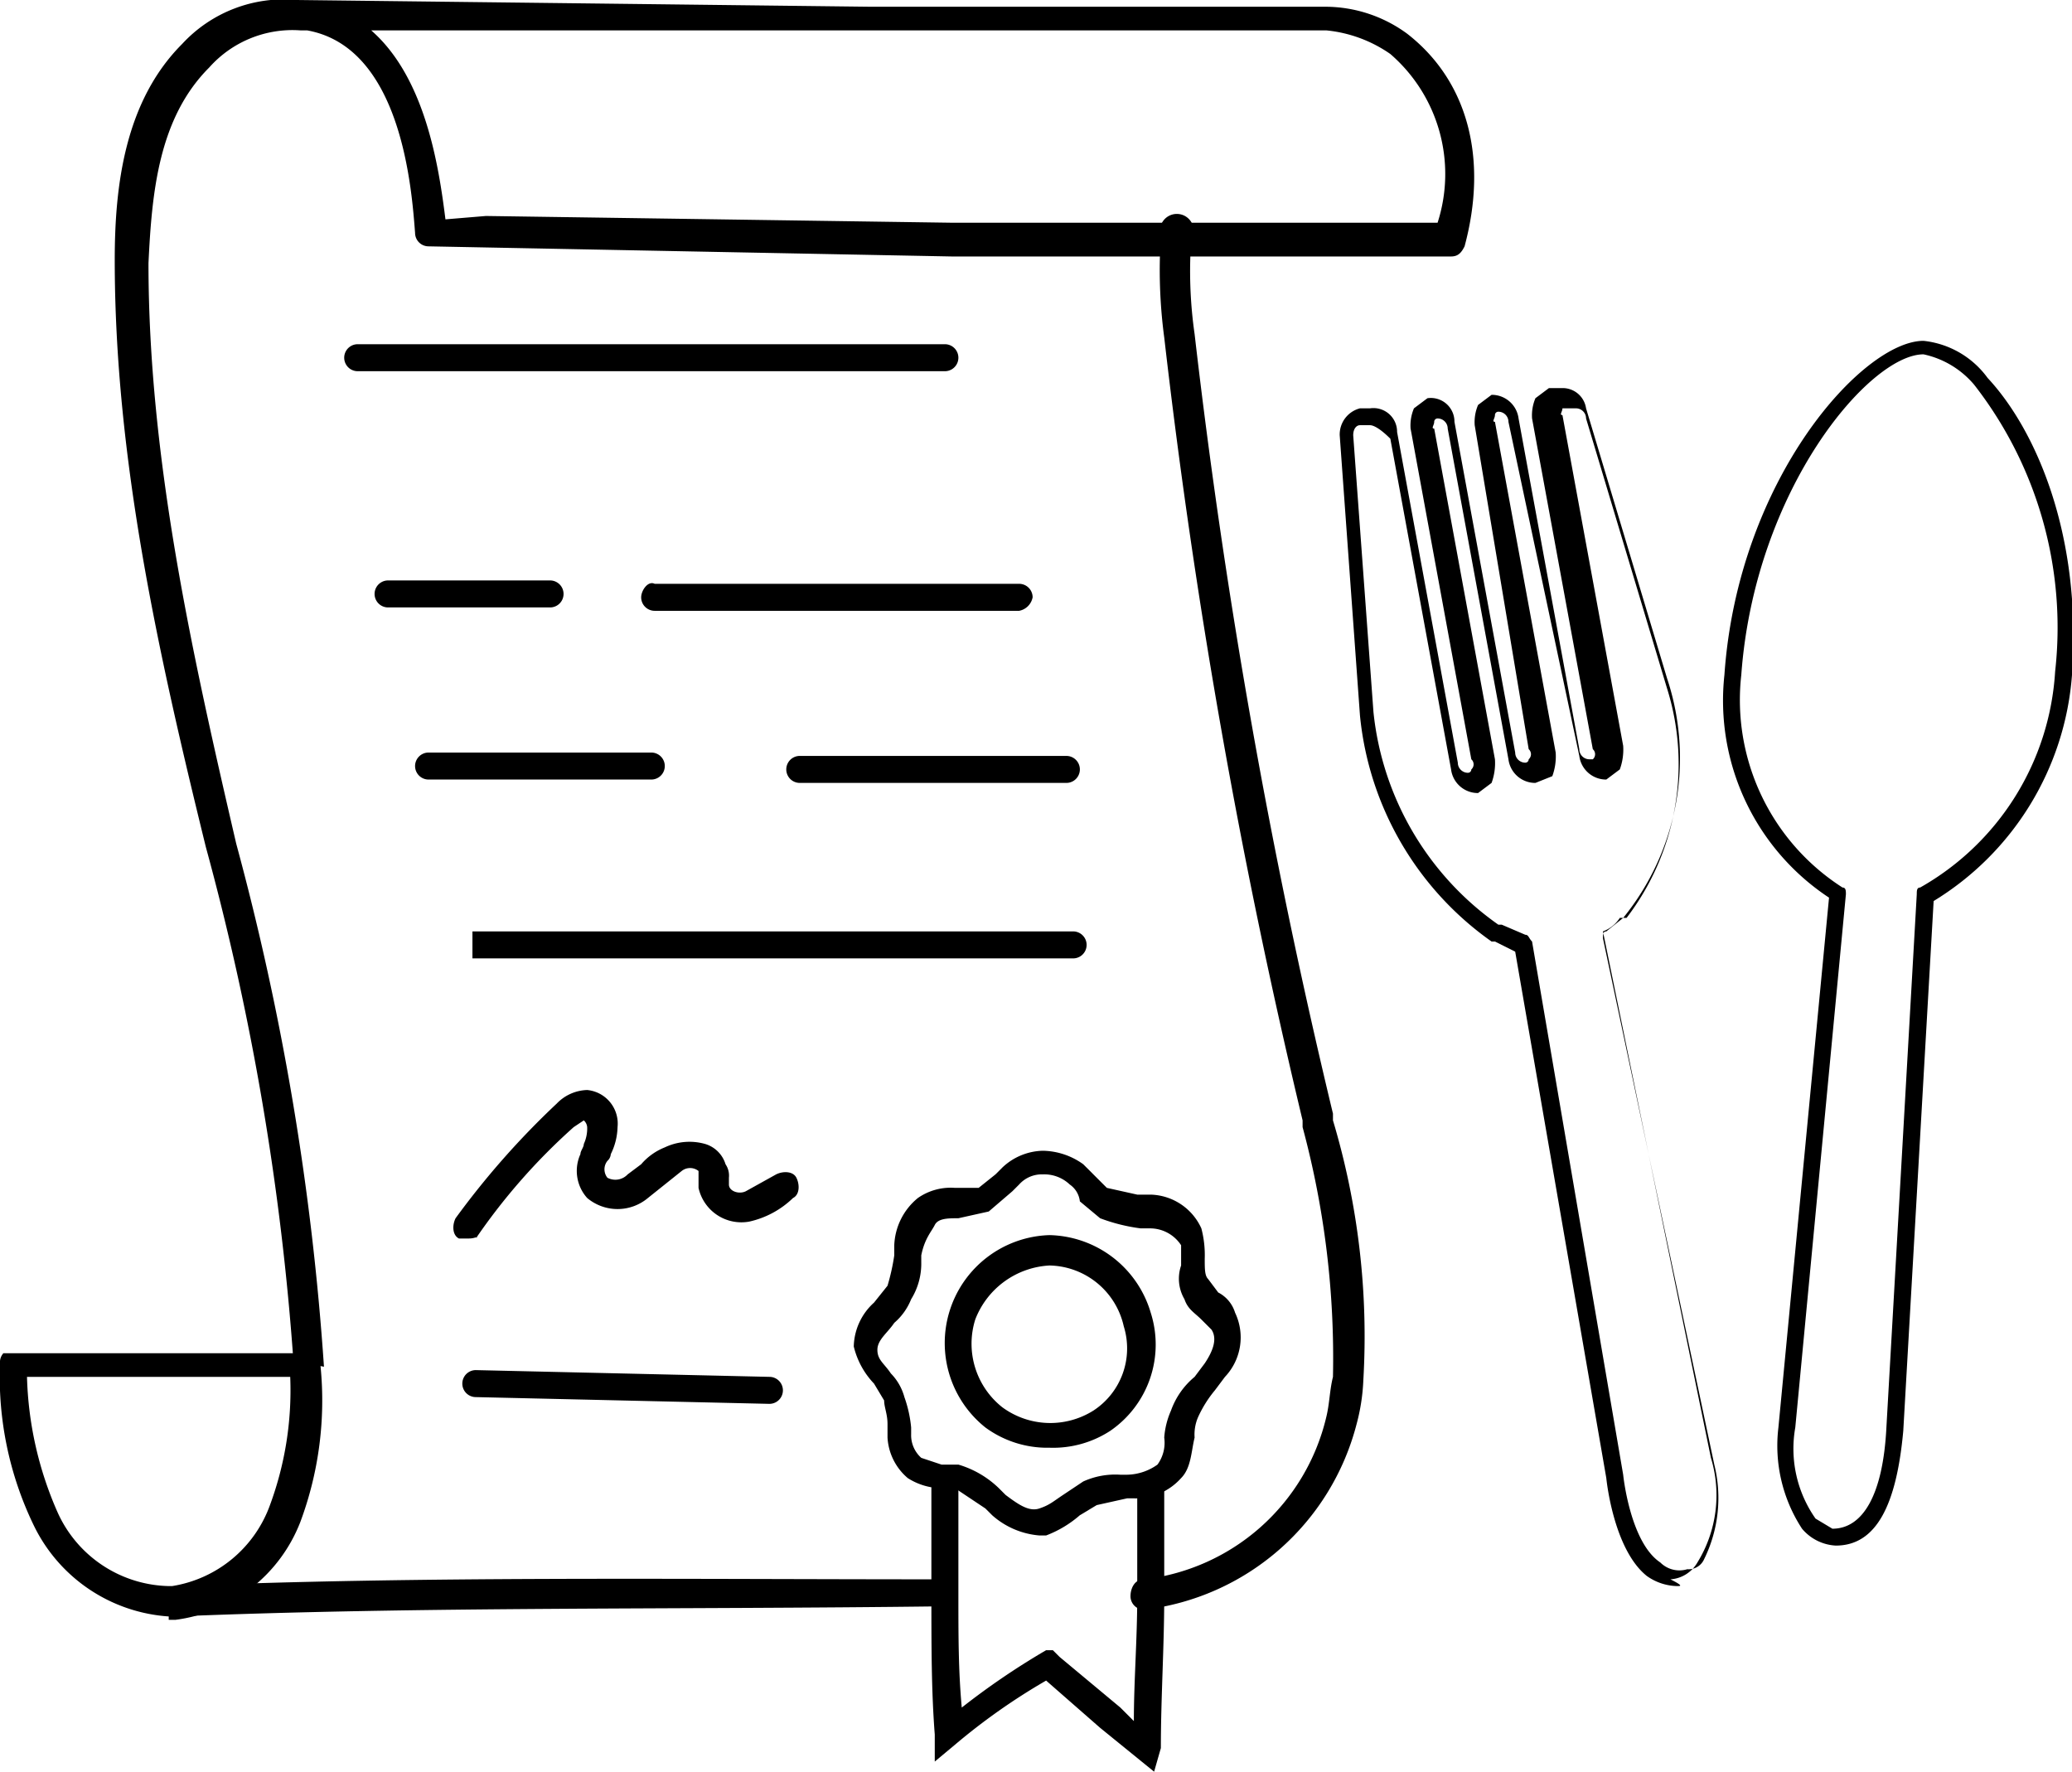 <svg id="Layer_1" data-name="Layer 1" xmlns="http://www.w3.org/2000/svg" width="61.4" height="52.5" viewBox="0 0 61.4 52.5">
  <g>
    <g>
      <path d="M15.4,51.2H15a78.9,78.9,0,0,0-2.6-15.3C11,30.2,9.7,24.4,9.7,18.5c0-2.2.3-4.7,2-6.4a4.1,4.1,0,0,1,3.4-1.3l17,.2H45.6a4.1,4.1,0,0,1,2.4.8c1.8,1.4,2.4,3.7,1.7,6.3-.1.2-.2.3-.4.3H34.5L19,18.1h0a.4.4,0,0,1-.4-.4c-.1-1.3-.4-5.5-3.2-6h-.2a3.3,3.3,0,0,0-2.7,1.1c-1.5,1.5-1.7,3.7-1.8,5.8,0,5.8,1.3,11.6,2.6,17.2a79.7,79.7,0,0,1,2.6,15.5ZM49.3,18Zm-28.6-.8,13.8.2H48.9a4.7,4.7,0,0,0-1.4-5,4,4,0,0,0-1.9-.7H17.3c1.6,1.4,2,4,2.2,5.6Z" transform="translate(-6.3 -10.8)"/>
      <path d="M11.3,58.7a4.8,4.8,0,0,1-4-2.7,10.1,10.1,0,0,1-1-4.8.4.4,0,0,1,.1-.3h9a.4.4,0,0,1,.4.4,10.3,10.3,0,0,1-.6,4.6,4.6,4.6,0,0,1-3.7,2.9h-.2Zm.2-.4ZM7.1,51.6a10.6,10.6,0,0,0,.9,4,3.7,3.7,0,0,0,3.3,2.2h.1a3.7,3.7,0,0,0,2.9-2.4,9.8,9.8,0,0,0,.6-3.8Z" transform="translate(-6.3 -10.8)"/>
      <path d="M34.3,21.8H16.9a.4.4,0,1,1,0-.8H34.3a.4.4,0,1,1,0,.8Z" transform="translate(-6.3 -10.8)"/>
      <path d="M17.8,28.8a.4.4,0,0,1,0-.8h4.8a.4.4,0,0,1,0,.8Z" transform="translate(-6.3 -10.8)"/>
      <path d="M36.5,28.9H25.7a.4.4,0,0,1-.4-.4c0-.2.2-.5.4-.4H36.5a.4.4,0,0,1,.4.4A.5.5,0,0,1,36.5,28.9Z" transform="translate(-6.3 -10.8)"/>
      <path d="M19,33.9a.4.4,0,0,1,0-.8h6.6a.4.4,0,0,1,0,.8Z" transform="translate(-6.3 -10.8)"/>
      <path d="M30,34a.4.4,0,1,1,0-.8h7.9a.4.4,0,0,1,0,.8Z" transform="translate(-6.3 -10.8)"/>
      <path d="M20.3,39.2v-.8H38.1a.4.4,0,0,1,0,.8Z" transform="translate(-6.3 -10.8)"/>
      <path d="M20.2,47.5h-.3c-.2-.1-.2-.4-.1-.6a24.3,24.3,0,0,1,3-3.4,1.3,1.3,0,0,1,.9-.4,1,1,0,0,1,.9,1.1,1.9,1.9,0,0,1-.2.8.3.3,0,0,1-.1.2.4.4,0,0,0,0,.5.5.5,0,0,0,.6-.1l.4-.3a1.8,1.8,0,0,1,.7-.5,1.7,1.7,0,0,1,1.2-.1.9.9,0,0,1,.6.6.6.6,0,0,1,.1.4v.2c0,.2.3.3.5.2l.9-.5c.2-.1.5-.1.6.1s.1.5-.1.6a2.7,2.7,0,0,1-1.3.7A1.3,1.3,0,0,1,27,46v-.5a.4.4,0,0,0-.5,0l-.5.4-.5.4a1.4,1.4,0,0,1-1.8,0,1.2,1.2,0,0,1-.2-1.3c0-.1.1-.2.1-.3a1.1,1.1,0,0,0,.1-.5.3.3,0,0,0-.1-.2l-.3.2a18.1,18.1,0,0,0-2.9,3.3C20.5,47.4,20.4,47.5,20.2,47.5Z" transform="translate(-6.3 -10.8)"/>
      <path d="M29.1,52.4h0l-8.7-.2a.4.4,0,0,1,0-.8l8.7.2a.4.4,0,0,1,0,.8Z" transform="translate(-6.3 -10.8)"/>
      <path d="M40.5,63.3,38.9,62l-1.6-1.4a18.5,18.5,0,0,0-2.7,1.9L34,63v-.8c-.1-1.3-.1-2.6-.1-4.2V54.5h.8V58c0,1.3,0,2.3.1,3.4a22,22,0,0,1,2.5-1.7h.2l.2.2,1.8,1.5.4.4c0-1.2.1-2.4.1-3.7V54.8h.8v3.3c0,1.5-.1,3-.1,4.5Z" transform="translate(-6.3 -10.8)"/>
      <path d="M11.5,58.7a.4.4,0,0,1-.4-.4.7.7,0,0,1,.4-.5c7.3-.3,14.9-.2,22.7-.2a.4.4,0,0,1,.4.4c0,.2-.2.5-.4.4-7.8.1-15.4,0-22.7.3Z" transform="translate(-6.3 -10.8)"/>
      <path d="M40.2,58.5a.4.4,0,0,1-.4-.4c0-.2.1-.5.4-.5a6.3,6.3,0,0,0,5.4-4.8c.1-.4.1-.8.2-1.2a26.3,26.3,0,0,0-.9-7.4V44a194.8,194.8,0,0,1-4.1-23.2,15.1,15.1,0,0,1-.1-3,.5.5,0,1,1,.9.1,13.1,13.1,0,0,0,.1,2.8,193.6,193.6,0,0,0,4.1,23.1V44a22.3,22.3,0,0,1,.9,7.7,5.9,5.9,0,0,1-.2,1.3,7.4,7.4,0,0,1-6.3,5.5Z" transform="translate(-6.3 -10.8)"/>
      <path d="M37.1,56.3a2.4,2.4,0,0,1-1.4-.6l-.2-.2-.9-.6h-.4a1.9,1.9,0,0,1-1-.3,1.7,1.7,0,0,1-.6-1.2V53c0-.3-.1-.5-.1-.7l-.3-.5a2.4,2.4,0,0,1-.6-1.1,1.8,1.8,0,0,1,.6-1.3l.4-.5a6.4,6.4,0,0,0,.2-.9v-.3a1.9,1.9,0,0,1,.7-1.4,1.7,1.7,0,0,1,1.1-.3h.7l.5-.4.2-.2a1.8,1.8,0,0,1,1.2-.5h0a2.1,2.1,0,0,1,1.2.4l.3.3.4.4.9.2h.4a1.7,1.7,0,0,1,1.5,1,3.1,3.1,0,0,1,.1.9c0,.3,0,.5.1.6l.3.4a1,1,0,0,1,.5.6,1.7,1.7,0,0,1-.3,1.9l-.3.4a3.5,3.5,0,0,0-.5.8,1.3,1.3,0,0,0-.1.6c-.1.4-.1.9-.4,1.2a1.8,1.8,0,0,1-1.4.6h-.2l-.9.2-.5.3a3.3,3.3,0,0,1-1,.6Zm.1-10.7a.9.9,0,0,0-.7.3l-.2.2-.7.6-.9.2c-.3,0-.6,0-.7.2s-.3.4-.4.9v.2a2,2,0,0,1-.3,1.1,1.8,1.8,0,0,1-.5.7c-.2.3-.5.5-.5.8s.2.4.4.7a1.6,1.6,0,0,1,.4.7,3.7,3.7,0,0,1,.2.9v.2a.9.9,0,0,0,.3.7l.6.2h.5a2.9,2.9,0,0,1,1.2.7l.2.2c.4.3.7.5,1,.4s.4-.2.7-.4l.6-.4a2.3,2.3,0,0,1,1.1-.2h.2a1.6,1.6,0,0,0,.9-.3,1.1,1.1,0,0,0,.2-.8,2.4,2.4,0,0,1,.2-.8,2.3,2.3,0,0,1,.7-1l.3-.4c.2-.3.4-.7.2-1l-.3-.3c-.2-.2-.4-.3-.5-.6a1.2,1.2,0,0,1-.1-1v-.6a1.1,1.1,0,0,0-.9-.5h-.3a5.3,5.3,0,0,1-1.2-.3l-.6-.5a.7.7,0,0,0-.3-.5,1.1,1.1,0,0,0-.8-.3Z" transform="translate(-6.3 -10.8)"/>
      <path d="M37.4,53.7a3.1,3.1,0,0,1-1.9-.6,3.2,3.2,0,0,1,1.9-5.7h0a3.2,3.2,0,0,1,3,2.3,3.1,3.1,0,0,1-1.2,3.5A3.1,3.1,0,0,1,37.4,53.7Zm0-5.4a2.5,2.5,0,0,0-2.2,1.6,2.4,2.4,0,0,0,.8,2.6,2.4,2.4,0,0,0,2.7.1,2.2,2.2,0,0,0,.9-2.5,2.3,2.3,0,0,0-2.2-1.8Z" transform="translate(-6.3 -10.8)"/>
    </g>
    <path d="M60.7,56.6h0a1.4,1.4,0,0,1-1-.5,4.5,4.5,0,0,1-.7-3l1.5-15.7a7,7,0,0,1-3.1-6.6c.4-5.8,4.1-9.9,5.9-9.9h0A2.7,2.7,0,0,1,65.2,22c1.4,1.5,2.8,4.6,2.5,8.8a8.6,8.6,0,0,1-4.1,6.7l-.9,15.7C62.5,55.4,61.9,56.6,60.7,56.6Zm2.6-35.3h0c-1.6,0-5,4-5.4,9.5a6.6,6.6,0,0,0,3,6.3c.1,0,.1.1.1.2L59.5,53.1a3.6,3.6,0,0,0,.6,2.7l.5.3c.9,0,1.5-1,1.6-3l.9-15.8c0-.1,0-.2.1-.2a7.9,7.9,0,0,0,4-6.4,11.7,11.7,0,0,0-2.4-8.5A2.7,2.7,0,0,0,63.3,21.3Zm-.9,31.8Z" transform="translate(-6.3 -10.8)"/>
    <path d="M56,57.8a1.6,1.6,0,0,1-.9-.3c-1-.8-1.2-2.9-1.2-2.9L51.2,39l-.6-.3h-.1a9.3,9.3,0,0,1-3.9-6.7L46,23.7a.8.8,0,0,1,.6-.8h.3a.7.7,0,0,1,.8.7l1.8,9.8a.3.3,0,0,0,.3.3.1.1,0,0,0,.1-.1.2.2,0,0,0,0-.3l-1.8-9.8a1.3,1.3,0,0,1,.1-.6l.4-.3a.7.7,0,0,1,.8.7l1.8,9.8a.3.3,0,0,0,.3.3.1.1,0,0,0,.1-.1.2.2,0,0,0,0-.3L50,23.4a1.3,1.3,0,0,1,.1-.6l.4-.3a.8.8,0,0,1,.8.7L53.1,33a.3.3,0,0,0,.3.3h.1a.2.2,0,0,0,0-.3l-1.8-9.8a1.3,1.3,0,0,1,.1-.6l.4-.3h.4a.7.7,0,0,1,.7.6l2.4,8A7.5,7.5,0,0,1,54.4,38h-.1a1,1,0,0,1-.5.4L57,54a3.8,3.8,0,0,1-.4,3.1,1,1,0,0,1-.8.5C56.2,57.8,56.1,57.8,56,57.8ZM46.9,23.4h-.3c-.1,0-.2.1-.2.3l.6,8.2a8.8,8.8,0,0,0,3.7,6.3h.1l.7.3c.1,0,.1.1.2.2l2.7,15.8s.2,2,1.1,2.6a.8.8,0,0,0,.8.2.5.5,0,0,0,.5-.3,4.1,4.1,0,0,0,.3-2.8L53.8,38.6c0-.1,0-.2.1-.2l.5-.4h.1a7.5,7.5,0,0,0,1.2-6.8l-2.4-8a.3.3,0,0,0-.3-.3h-.4c0,.1-.1.2,0,.2l1.8,9.8a1.7,1.7,0,0,1-.1.7l-.4.3a.8.8,0,0,1-.8-.7L51,23.3a.3.3,0,0,0-.3-.3.1.1,0,0,0-.1.1c0,.1-.1.2,0,.2l1.8,9.8a1.7,1.7,0,0,1-.1.7l-.5.2a.8.8,0,0,1-.8-.7l-1.8-9.8a.3.3,0,0,0-.3-.3.1.1,0,0,0-.1.1c0,.1-.1.2,0,.2l1.8,9.8a1.7,1.7,0,0,1-.1.7l-.4.3a.8.8,0,0,1-.8-.7l-1.8-9.8C47.2,23.5,47,23.4,46.9,23.4Z" transform="translate(-6.3 -10.8)"/>
  </g>
</svg>